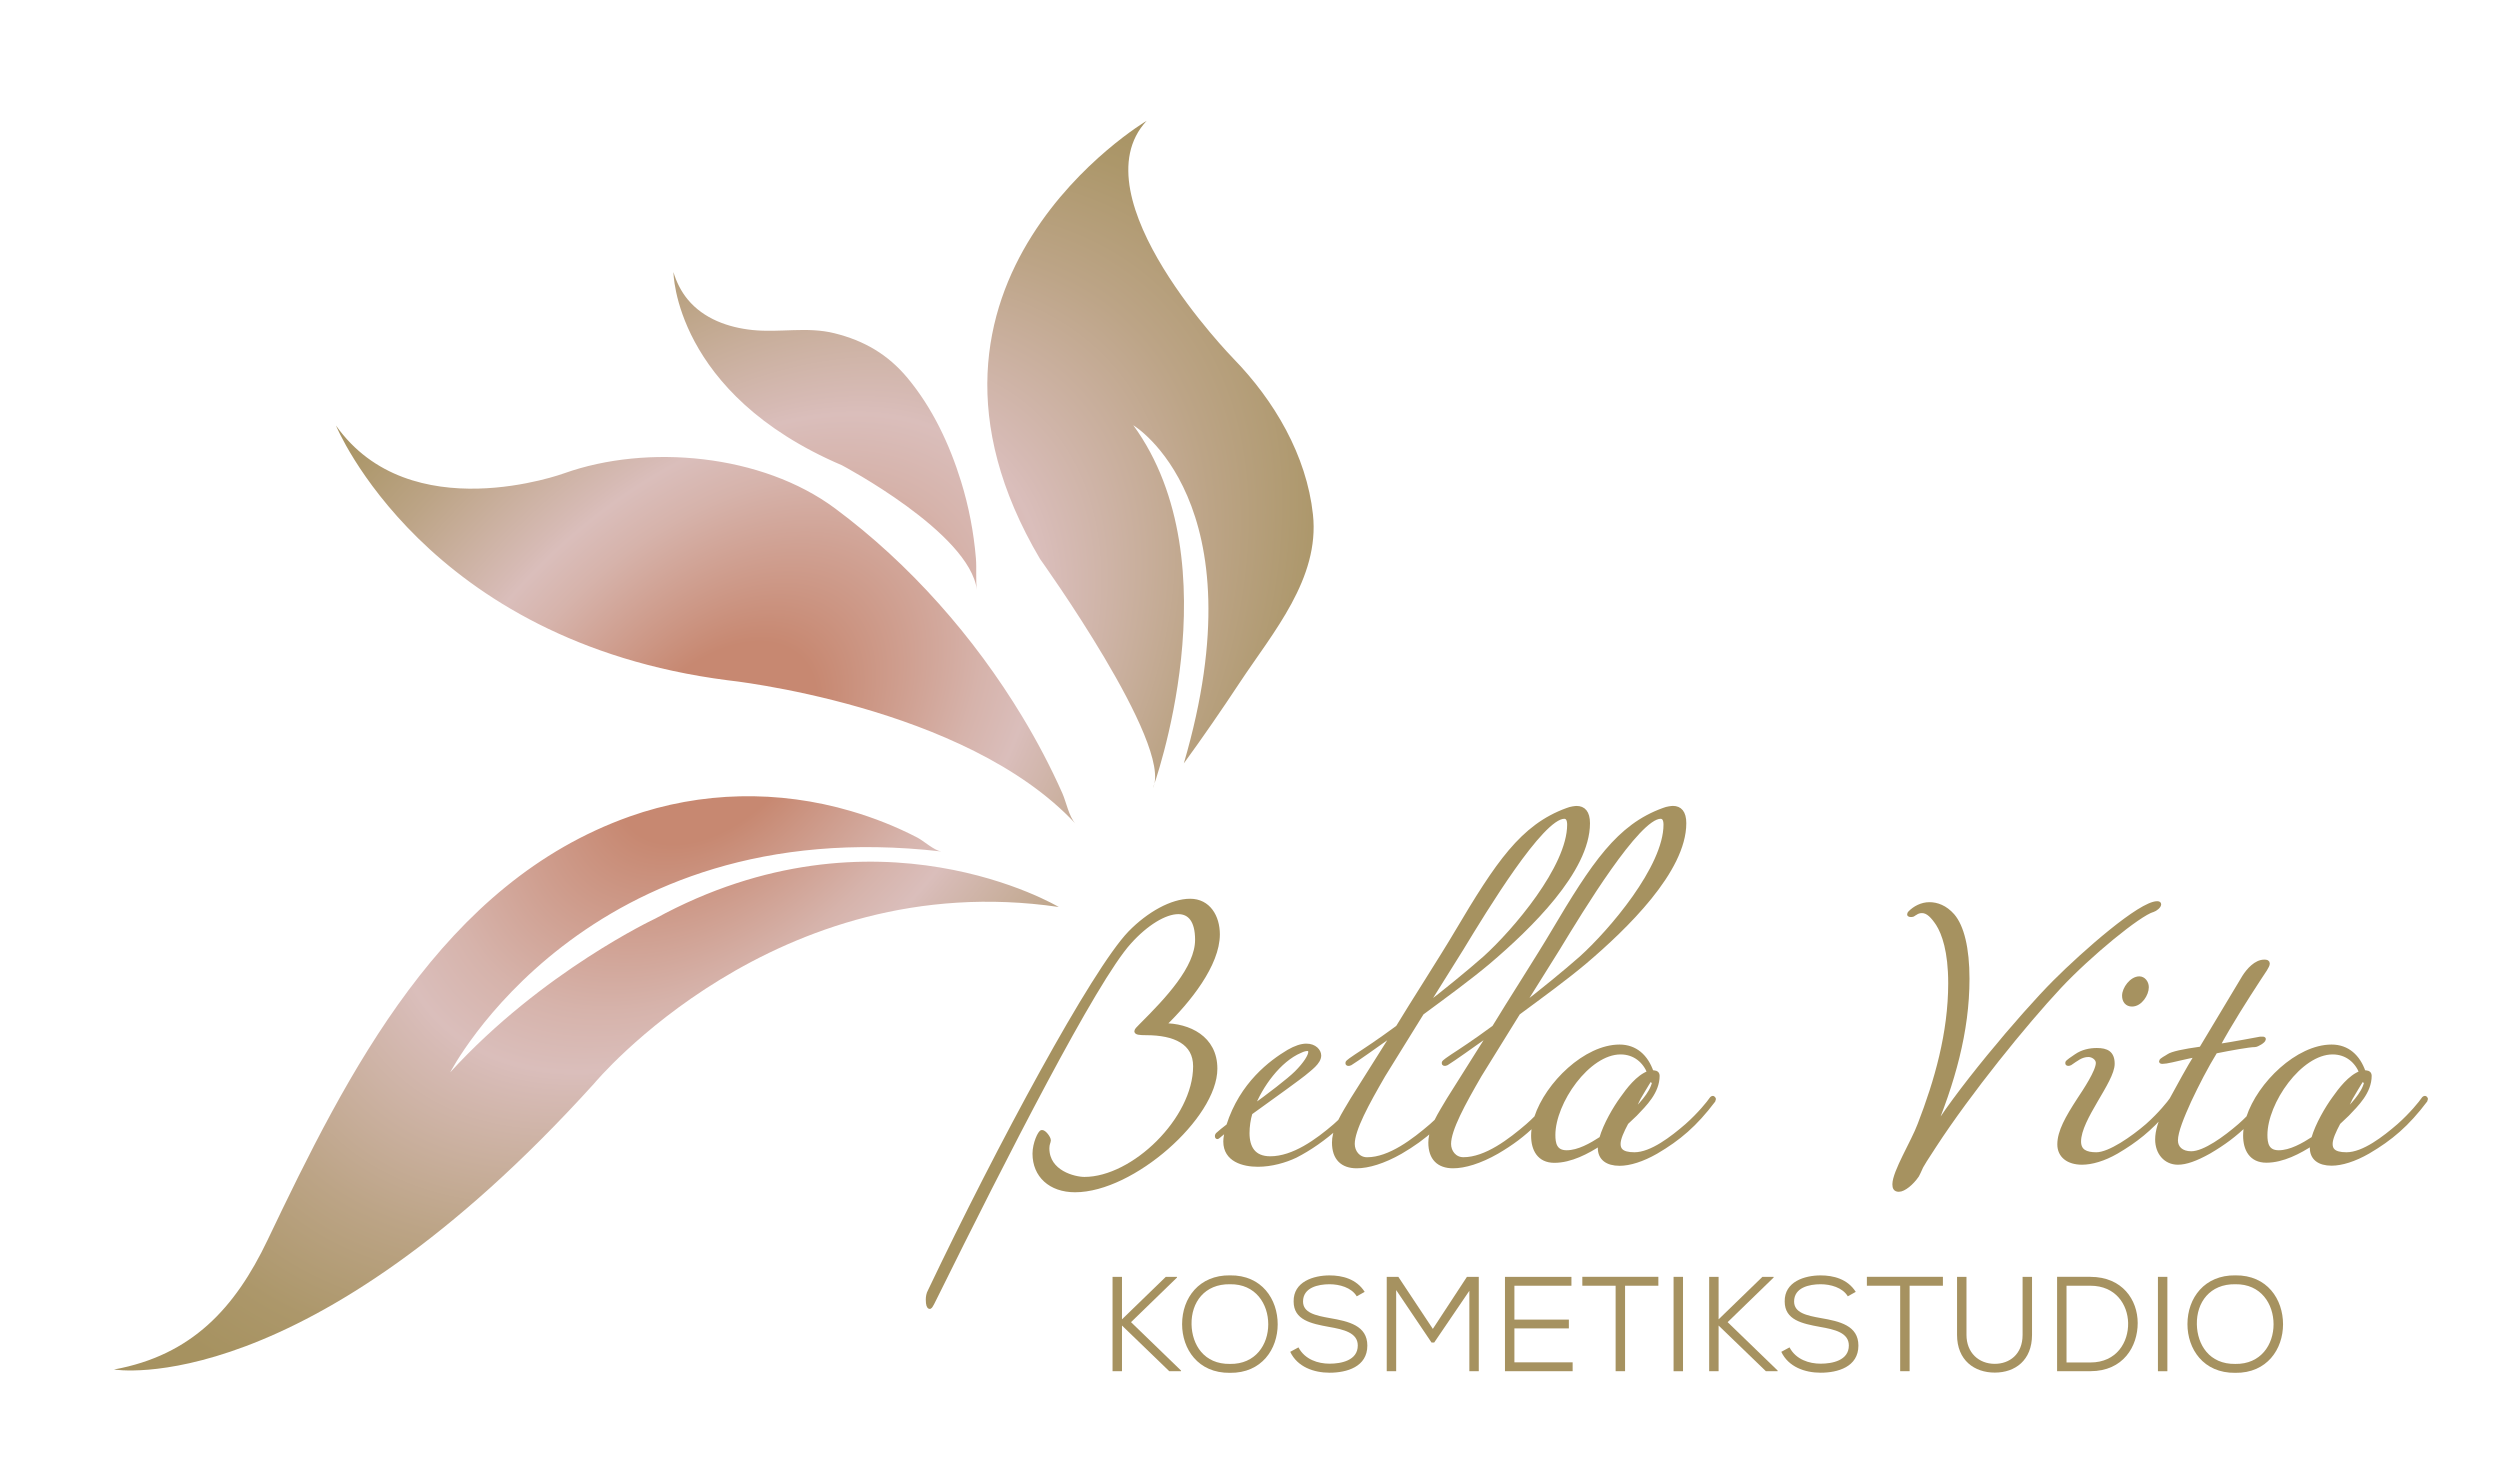 <?xml version="1.0" encoding="UTF-8"?>
<svg id="Ebene_1" data-name="Ebene 1" xmlns="http://www.w3.org/2000/svg" xmlns:xlink="http://www.w3.org/1999/xlink" viewBox="0 0 622.47 365.53">
  <defs>
    <radialGradient id="Unbenannter_Verlauf_94" data-name="Unbenannter Verlauf 94" cx="177.73" cy="185.66" fx="177.73" fy="185.66" r="126.91" gradientTransform="translate(257.61 -147.05) rotate(44.8) scale(1 1.57)" gradientUnits="userSpaceOnUse">
      <stop offset=".15" stop-color="#c78871"/>
      <stop offset=".23" stop-color="#cc9684"/>
      <stop offset=".4" stop-color="#d6b3ab"/>
      <stop offset=".49" stop-color="#dabebb"/>
      <stop offset=".52" stop-color="#d6bab4"/>
      <stop offset=".74" stop-color="#bca486"/>
      <stop offset=".9" stop-color="#ac976a"/>
      <stop offset="1" stop-color="#a69260"/>
    </radialGradient>
  </defs>
  <g>
    <path d="M289.7,255.29c6.27-6.03,13.53-15.13,13.53-22.64,0-4.43-2.34-8.37-6.89-8.37s-10.33,3.2-15.01,8c-9.1,9.47-32.6,53.03-49.83,89.2-.37.62-.49,1.48-.49,2.09,0,1.35.25,1.84.49,1.84s.98-1.6,1.35-2.34c17.22-34.82,39.74-78.99,48.35-88.46,4.18-4.67,8.86-7.5,12.18-7.5,2.83,0,4.68,2.09,4.68,6.89,0,7.01-7.5,14.89-13.9,21.28-.74.74-1.23,1.23-1.23,1.48,0,.37.74.49,2.46.49,7.14,0,12.18,2.34,12.18,8.24,0,13.16-15.38,28.05-27.56,28.05-2.46,0-9.23-1.6-9.23-7.63,0-1.11.37-1.6.37-1.97,0-.62-1.11-2.09-1.72-2.09-.49,0-1.85,2.83-1.85,5.41,0,5.41,3.94,9.1,10.09,9.1,14.39,0,34.94-18.33,34.94-30.27,0-7.75-6.64-10.83-12.92-10.83Z" style="fill: #a69260; stroke: #a69260; stroke-linecap: round; stroke-linejoin: round;"/>
    <path d="M426.51,273.37c-.12,0-.25,0-.49.37-.49.74-2.83,3.69-6.03,6.52-3.57,3.08-8.74,7.14-13.04,7.14-3.44,0-3.94-1.35-3.94-2.58,0-1.35.86-3.2,1.97-5.29.98-.98,1.48-1.35,2.21-2.09,2.34-2.46,5.54-5.54,5.54-9.6,0-.86-.86-.86-1.48-.86-1.35-3.94-4.06-6.4-8-6.4-8.42,0-17.99,9.23-20.75,17.66-.65.66-1.37,1.35-2.14,2.02-4.31,3.69-10.33,8.37-15.99,8.37-2.21,0-3.57-1.85-3.57-3.81,0-3.57,3.57-10.09,7.63-17.1l9.6-15.5c5.66-4.18,11.93-8.74,16.73-12.8,9.97-8.49,24.61-22.64,24.61-34.45,0-2.71-1.11-3.81-2.83-3.81-.25,0-1.48.12-2.34.49-11.2,4.06-17.35,13.29-27.56,30.51-3.32,5.66-11.32,18.09-14.64,23.62-4.67,3.45-8.61,6.03-10.33,7.14-.74.49-2.21,1.48-2.21,1.72,0,.12,0,.25.25.25.12,0,.25,0,.49-.12,1.6-.98,6.27-4.31,10.95-7.63l-10.46,16.61c-1.05,1.8-2.2,3.59-3.08,5.39-.39.38-.8.75-1.23,1.13-4.31,3.69-10.33,8.37-15.99,8.37-2.21,0-3.57-1.85-3.57-3.81,0-3.57,3.57-10.09,7.63-17.1l9.6-15.5c5.66-4.18,11.93-8.74,16.73-12.8,9.97-8.49,24.61-22.64,24.61-34.45,0-2.71-1.11-3.81-2.83-3.81-.25,0-1.48.12-2.34.49-11.2,4.06-17.35,13.29-27.56,30.51-3.32,5.66-11.32,18.09-14.64,23.62-4.68,3.45-8.61,6.03-10.33,7.14-.74.49-2.21,1.48-2.21,1.72,0,.12,0,.25.25.25.12,0,.25,0,.49-.12,1.6-.98,6.27-4.31,10.95-7.63l-10.46,16.61c-1.05,1.8-2.2,3.59-3.08,5.39-.39.38-.8.75-1.23,1.13-4.43,3.81-10.33,8.12-16.12,8.12-4.18,0-5.66-2.71-5.66-6.27,0-1.6.25-3.45.74-5.04,5.54-3.94,12.92-9.35,13.17-9.6,1.6-1.35,3.94-2.95,3.94-4.68,0-1.11-1.11-2.46-3.2-2.46-1.23,0-2.71.49-4.43,1.48-4.31,2.58-11.69,8-15.01,18.46-.98.74-2.21,1.72-2.71,2.21-.12.12-.12.25-.12.37s0,.25.12.25,1.6-1.35,2.46-1.97c-.25,1.11-.49,2.09-.49,3.08,0,4.55,4.43,5.78,8.12,5.78,3.32,0,6.77-.98,9.35-2.21,3.51-1.79,7.14-4.31,10.48-7.33-.54,1.34-.89,2.67-.89,4.01,0,3.94,2.09,5.91,5.66,5.91,2.83,0,6.64-1.11,10.95-3.57,3.05-1.79,5.64-3.62,8.09-5.87-.43,1.18-.71,2.36-.71,3.53,0,3.94,2.09,5.91,5.66,5.91,2.83,0,6.64-1.11,10.95-3.57,3.58-2.1,6.53-4.26,9.36-7.09-.24,1.04-.38,2.05-.38,3.03,0,3.44,1.48,6.27,5.29,6.27,4.06,0,8.24-2.21,11.44-4.31-.12.37-.12.74-.12,1.11,0,2.58,1.85,3.94,4.92,3.94,2.46,0,5.66-.98,9.1-2.95,5.66-3.32,9.72-6.77,14.27-12.79q.12-.25.12-.37c0-.12-.12-.25-.25-.25ZM388.12,235.85c5.54-9.1,19.69-32.48,25.34-32.48.86,0,1.23.74,1.23,1.97,0,10.58-13.66,26.57-21.04,33.22-4.06,3.57-10.09,8.49-14.76,12.06l9.23-14.76ZM364.13,235.85c5.54-9.1,19.68-32.48,25.34-32.48.86,0,1.23.74,1.23,1.97,0,10.58-13.66,26.57-21.04,33.22-4.06,3.57-10.09,8.49-14.76,12.06l9.23-14.76ZM323.78,261.68c.74-.37,1.35-.49,1.72-.49.49,0,.74.25.74.74,0,.98-1.23,2.95-3.45,5.17-1.85,1.85-7.01,5.78-10.95,8.61,1.97-5.29,6.64-11.81,11.93-14.03ZM411.62,269.31q.12,0,.12-.12c0-.49-.12-.98-.25-1.35.12-.12.25-.25.37-.25s.12.49.12.74c0,3.08-2.83,6.03-5.04,8.37l-1.11,1.11c.74-1.35,1.48-2.95,2.21-4.43.25-.37,1.97-3.45,3.08-5.04.12.25.37.98.49.98ZM398.7,283.46c-2.46,1.6-5.66,3.44-8.61,3.44s-3.32-2.21-3.32-4.31c0-8.12,8.61-20.55,16.73-20.55,3.57,0,6.03,2.21,7.14,5.04-2.83.98-5.29,4.31-6.77,6.4-1.72,2.34-4.18,6.52-5.17,9.97Z" style="fill: #a69260; stroke: #a69260; stroke-linecap: round; stroke-linejoin: round;"/>
    <path d="M536.01,226.62c.74-.25,1.6-.98,1.6-1.48,0-.12-.12-.25-.49-.25-4.18,0-18.09,12.18-25.47,19.56-8.24,8.24-25.47,28.67-31,38.51,5.66-13.41,9.23-26.21,9.23-39.25,0-7.63-1.35-13.04-3.69-15.75-1.84-2.09-3.94-2.83-5.78-2.83-1.97,0-3.69.98-4.8,2.09-.25.25-.25.37-.25.49s.49.12.62.12c.37,0,.49-.25.98-.49.49-.37,1.11-.49,1.6-.49,1.48,0,2.71,1.35,3.94,3.2,1.48,2.34,3.08,6.77,3.08,14.76,0,12.43-3.44,24.36-7.63,35.19-1.6,4.31-6.27,11.81-6.27,14.89,0,.86.25,1.35,1.11,1.35,1.23,0,3.2-1.6,4.55-3.57,1.48-2.83-.12-.62,4.31-7.38,8.74-13.41,22.51-30.39,31.13-39.62,7.5-8,19.81-18.09,23.25-19.07Z" style="fill: #a69260; stroke: #a69260; stroke-linecap: round; stroke-linejoin: round;"/>
    <path d="M528.87,247.91c0,1.35.74,2.21,1.97,2.21,2.09,0,3.69-2.58,3.69-4.31,0-1.23-.86-2.21-1.85-2.21-1.97,0-3.81,2.58-3.81,4.31Z" style="fill: #a69260; stroke: #a69260; stroke-linecap: round; stroke-linejoin: round;"/>
    <path d="M603.8,273.37c-.12,0-.25,0-.49.37-.49.74-2.83,3.69-6.03,6.52-3.57,3.08-8.74,7.14-13.04,7.14-3.45,0-3.94-1.35-3.94-2.58,0-1.35.86-3.2,1.97-5.29.98-.98,1.48-1.35,2.21-2.09,2.34-2.46,5.54-5.54,5.54-9.6,0-.86-.86-.86-1.48-.86-1.35-3.94-4.06-6.4-8-6.4-8.42,0-17.99,9.23-20.75,17.66-.65.66-1.37,1.35-2.14,2.02-3.57,3.08-8.74,6.89-12.06,6.89-2.46,0-3.81-1.35-3.81-3.2,0-2.21,1.6-6.03,3.32-9.84,1.97-4.18,4.18-8.49,6.52-12.3,3.69-.74,8.37-1.6,9.84-1.6.49,0,2.21-.98,2.21-1.48,0-.12-.12-.12-.37-.12h-.49c-.74.12-6.4,1.23-10.58,1.85,3.08-5.66,6.77-11.44,10.21-16.73,1.23-1.85,2.21-3.2,2.21-3.81,0-.37-.25-.49-.86-.49-2.09,0-3.94,2.09-5.04,3.81l-10.7,17.84c-4.43.61-7.26,1.23-8.12,1.84-.49.37-1.85.98-1.85,1.35,0,.12.12.12.37.12.49,0,1.23-.12,2.34-.37.62-.12,3.57-.86,6.15-1.35-2.21,3.57-4.31,7.5-6.27,11.07-.49.74-2.83,3.69-6.03,6.52-3.57,3.08-9.35,7.14-12.67,7.14-2.58,0-4.31-.74-4.31-3.2,0-5.66,8.37-15.01,8.37-19.32,0-2.71-1.48-3.44-3.94-3.44-1.72,0-3.57.37-5.17,1.48-.74.49-2.21,1.48-2.21,1.72,0,.12,0,.25.25.25.12,0,.25,0,.49-.12,1.48-.98,2.71-2.09,4.55-2.09,1.11,0,2.34.86,2.34,1.97,0,2.09-3.2,6.89-4.67,9.1-2.95,4.55-4.92,8-4.92,11.2,0,2.83,2.21,4.55,5.66,4.55,2.34,0,5.41-.86,8.61-2.71,4.74-2.78,8.36-5.66,12.08-10.05-1.22,2.52-1.99,4.85-1.99,6.98,0,3.32,2.09,5.78,5.17,5.78,1.97,0,4.43-.86,7.75-2.71,3.58-2.1,6.53-4.26,9.36-7.09-.24,1.04-.38,2.05-.38,3.03,0,3.44,1.48,6.27,5.29,6.27,4.06,0,8.24-2.21,11.44-4.31-.12.37-.12.74-.12,1.11,0,2.58,1.85,3.94,4.92,3.94,2.46,0,5.66-.98,9.1-2.95,5.66-3.32,9.72-6.77,14.27-12.79q.12-.25.12-.37c0-.12-.12-.25-.25-.25ZM588.91,269.31q.12,0,.12-.12c0-.49-.12-.98-.25-1.35.12-.12.25-.25.37-.25s.12.49.12.74c0,3.08-2.83,6.03-5.04,8.37l-1.11,1.11c.74-1.35,1.48-2.95,2.21-4.43.25-.37,1.97-3.45,3.08-5.04.12.25.37.98.49.98ZM575.99,283.46c-2.46,1.6-5.66,3.44-8.61,3.44s-3.32-2.21-3.32-4.31c0-8.12,8.61-20.55,16.73-20.55,3.57,0,6.03,2.21,7.14,5.04-2.83.98-5.29,4.31-6.77,6.4-1.72,2.34-4.18,6.52-5.17,9.97Z" style="fill: #a69260; stroke: #a69260; stroke-linecap: round; stroke-linejoin: round;"/>
  </g>
  <g>
    <path d="M293.06,318.09l-11.45,11.11,12.45,12.05v.17h-2.92l-11.78-11.38v11.38h-2.35v-23.5h2.35v10.58l10.91-10.58h2.79v.17Z" style="fill: #a69260;"/>
    <path d="M318.13,329.73c0,6.14-3.96,12.19-11.88,12.09-7.99.1-11.92-5.98-11.92-12.12,0-6.58,4.3-12.25,11.92-12.15,7.96-.1,11.88,5.98,11.88,12.19ZM306.25,339.6c6.38.1,9.53-4.83,9.53-9.87s-3.12-10.07-9.53-9.97c-6.31-.1-9.67,4.5-9.57,9.97.1,5.1,3.12,9.97,9.57,9.87Z" style="fill: #a69260;"/>
    <path d="M337.8,322.75c-1.31-2.18-4.3-2.99-6.75-2.99-2.89,0-6.61.84-6.61,4.3,0,2.79,3.05,3.49,6.68,4.13,4.67.81,9.33,1.85,9.33,6.85,0,5.3-5.14,6.75-9.4,6.75-3.93,0-8.02-1.44-9.8-5.2l2.05-1.11c1.61,3.05,4.9,4.06,7.75,4.06s7.02-.77,7.02-4.53c0-3.19-3.53-3.99-7.18-4.63-4.43-.81-8.79-1.71-8.79-6.31-.1-4.97,5-6.51,8.93-6.51,3.19,0,6.71.87,8.76,4.1l-1.98,1.11Z" style="fill: #a69260;"/>
    <path d="M365.86,321.38l-8.76,12.89h-.67l-8.8-13.06v20.21h-2.35v-23.5h2.89l8.59,12.96,8.49-12.96h2.95v23.5h-2.35v-20.04Z" style="fill: #a69260;"/>
    <path d="M391.57,341.42h-16.85v-23.5h16.55v2.22h-14.2v8.43h13.56v2.18h-13.56v8.46h14.5v2.22Z" style="fill: #a69260;"/>
    <path d="M402.27,320.13h-8.29v-2.22h18.93v2.22h-8.29v21.28h-2.35v-21.28Z" style="fill: #a69260;"/>
    <path d="M416.7,341.42v-23.5h2.35v23.5h-2.35Z" style="fill: #a69260;"/>
    <path d="M441.61,318.09l-11.45,11.11,12.45,12.05v.17h-2.92l-11.78-11.38v11.38h-2.35v-23.5h2.35v10.58l10.91-10.58h2.79v.17Z" style="fill: #a69260;"/>
    <path d="M460.07,322.75c-1.31-2.18-4.3-2.99-6.75-2.99-2.89,0-6.61.84-6.61,4.3,0,2.79,3.05,3.49,6.68,4.13,4.67.81,9.33,1.85,9.33,6.85,0,5.3-5.14,6.75-9.4,6.75-3.93,0-8.02-1.44-9.8-5.2l2.05-1.11c1.61,3.05,4.9,4.06,7.75,4.06s7.02-.77,7.02-4.53c0-3.19-3.52-3.99-7.18-4.63-4.43-.81-8.79-1.71-8.79-6.31-.1-4.97,5-6.51,8.93-6.51,3.19,0,6.71.87,8.76,4.1l-1.98,1.11Z" style="fill: #a69260;"/>
    <path d="M473.12,320.13h-8.29v-2.22h18.93v2.22h-8.29v21.28h-2.35v-21.28Z" style="fill: #a69260;"/>
    <path d="M505.95,317.92v14.44c0,6.34-4.2,9.4-9.27,9.4s-9.4-3.05-9.4-9.4v-14.44h2.35v14.44c0,4.46,3.06,7.22,7.05,7.22,3.56,0,6.92-2.28,6.92-7.22v-14.44h2.35Z" style="fill: #a69260;"/>
    <path d="M520.48,317.92c7.96,0,11.78,5.74,11.78,11.51s-3.56,11.98-11.78,11.98h-8.29v-23.5h8.29ZM514.54,339.24h5.94c6.58,0,9.5-5.1,9.4-9.84-.1-4.57-3.09-9.27-9.4-9.27h-5.94v19.1Z" style="fill: #a69260;"/>
    <path d="M537.3,341.42v-23.5h2.35v23.5h-2.35Z" style="fill: #a69260;"/>
    <path d="M568.45,329.73c0,6.14-3.96,12.19-11.88,12.09-7.99.1-11.92-5.98-11.92-12.12,0-6.58,4.3-12.25,11.92-12.15,7.96-.1,11.88,5.98,11.88,12.19ZM556.56,339.6c6.38.1,9.53-4.83,9.53-9.87s-3.12-10.07-9.53-9.97c-6.31-.1-9.67,4.5-9.57,9.97.1,5.1,3.12,9.97,9.57,9.87Z" style="fill: #a69260;"/>
  </g>
  <path d="M307.06,89.24c10.21,10.46,18.26,24.13,19.85,38.87,1.72,15.95-9.94,29.33-18.21,41.82-4.5,6.81-9.13,13.54-13.94,20.14,19.11-65.26-12.58-84.19-12.58-84.19,25.2,34.59,4.88,90.36,4.88,90.36,5.2-10.68-28.1-57.06-28.1-57.06-40.81-69.13,26.54-109.1,26.54-109.1-17.64,19,21.55,59.15,21.56,59.15ZM167.68,67.75s.16,30.24,41.94,48.09c0,0,31.81,16.79,33.61,31.02-.32-2.54-.03-5.26-.24-7.84-.54-6.48-1.77-12.91-3.69-19.12-2.86-9.25-7.12-18.31-13.34-25.79-4.89-5.87-10.79-9.3-18.21-11.14-6.81-1.69-13.5-.09-20.4-.8-6.02-.62-12.15-2.8-16.11-7.6-1.65-2-2.82-4.34-3.56-6.82ZM83.65,105.95s22.02,53.69,97.47,63.42c0,0,59.19,6.19,86.63,35.68-1.58-1.7-2.3-5.42-3.22-7.5-2.92-6.58-6.28-12.96-10-19.12-12-19.85-27.97-38.01-46.63-51.86-18.15-13.48-46.59-16.14-67.42-8.73,0,0-38.41,14.14-56.83-11.89ZM234.31,211.98c-1.66-.19-4.39-2.65-5.88-3.42-5.27-2.74-10.82-4.93-16.51-6.6-18.04-5.31-37.36-4.97-55.12,1.33-46.63,16.55-70.21,63.65-90.2,105.51-8.06,16.87-18.81,28.64-38.22,32.19,0,0,47.69,8.23,119.56-71.22,0,0,44.98-54.27,115.68-43.94,0,0-45.47-27.21-100.45,2.88,0,0-28.21,13.21-51.06,38.27,0,0,33.58-65.16,122.19-54.98Z" style="fill: url(#Unbenannter_Verlauf_94);"/>
</svg>